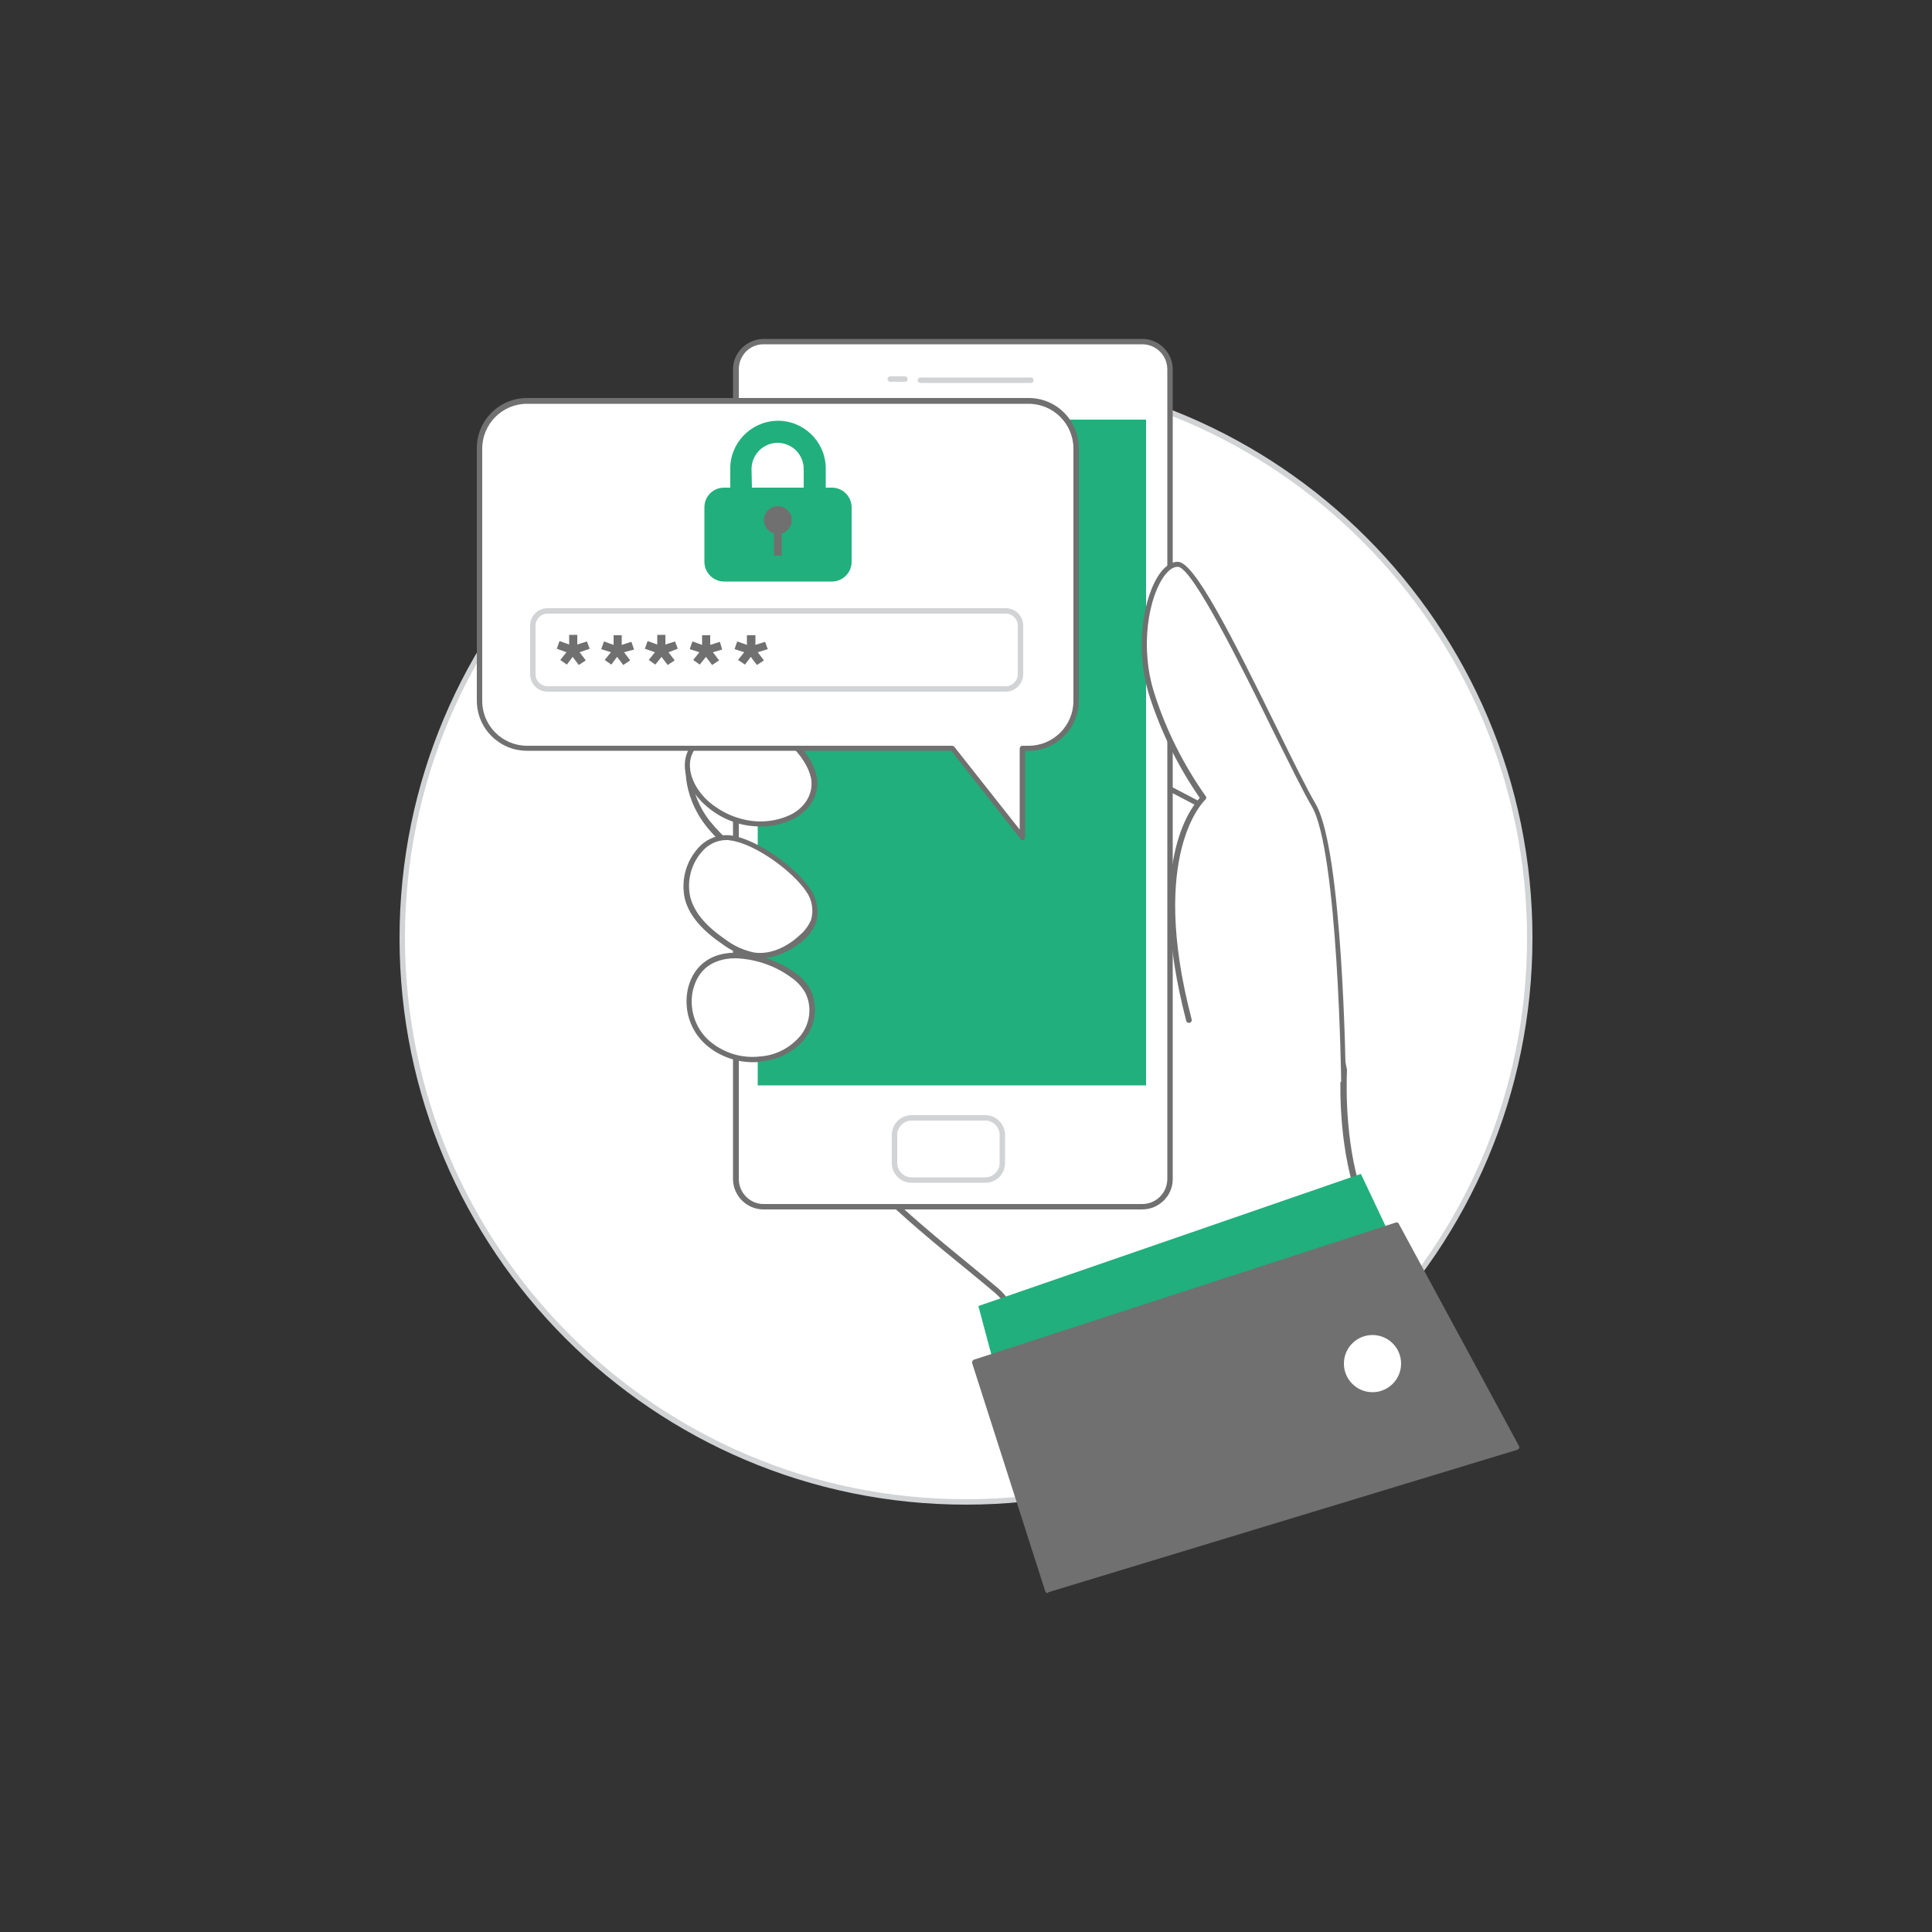 <svg width="500" height="500" viewBox="0 0 500 500" fill="none" xmlns="http://www.w3.org/2000/svg">
<rect x="0" y="0" width="500" height="500" fill="#333333" stroke="none"/>
<path d="M250 388.8C330.634 388.8 396 323.434 396 242.8C396 162.166 330.634 96.8 250 96.8C169.366 96.8 104 162.166 104 242.8C104 323.434 169.366 388.8 250 388.8Z" fill="white"/>
<path d="M250 389.4C169.1 389.4 103.4 323.6 103.4 242.8C103.4 162 169.1 96.1 250 96.1C330.9 96.1 396.6 161.9 396.6 242.7C396.6 323.5 330.9 389.4 250 389.4ZM250 97.5C169.9 97.5 104.8 162.7 104.8 242.7C104.8 322.7 169.9 388 250 388C330.1 388 395.2 322.8 395.2 242.8C395.2 162.8 330.1 97.5 250 97.5Z" fill="#D1D3D4"/>
<path d="M370 356.1C370 356.1 354.8 320.3 350.9 306.3C347 292.3 347.9 277 347.9 277L337.1 222C337.1 222 261.2 183 238.8 169.5C216.4 156 189.3 135 181.4 139.6C173.5 144.2 174.9 154.5 184.2 164.8C188 169 193.2 173.4 196.4 178C199 181.8 202.2 193.6 199.1 197.8C195.4 202.8 185.5 187.2 180.3 192.1C177.6 194.7 177 204 182.5 212C184.6 215.1 189.6 219.8 192.5 222.2C200.1 228.7 201.7 233.8 207.7 241.7C213.9 249.8 209.2 237.7 208.7 247.1C208.1 258.4 206.5 272 209.7 283.1C214.8 300.8 244.9 322.8 258 334C271.1 345.2 264.5 383.5 264.5 383.5L370 356.1Z" fill="white"/>
<path d="M264.4 384.2C264.2 384.2 264.1 384.1 264 384C263.8 383.8 263.7 383.6 263.8 383.4C263.9 383 270.2 345.4 257.5 334.6C255.4 332.8 252.7 330.6 249.9 328.3C235.3 316.4 213.3 298.4 209 283.4C206.2 273.9 207 262.6 207.6 252.6C207.7 250.8 207.8 249 207.9 247.2C207.9 246.1 208.1 245 208.4 244C208 243.6 207.5 243 207 242.3C205 239.6 203.5 237.3 202 235.1C199.2 230.9 196.9 227.2 191.9 222.9C191.1 222.3 184.5 216.5 181.8 212.5C176 204.1 176.7 194.6 179.7 191.7C182.7 188.8 187.1 191.9 190.9 194.7C192.4 195.9 194 196.9 195.7 197.8C197.4 198.5 198.1 198 198.5 197.4C201.3 193.6 198.4 182.2 195.8 178.4C193.5 175.3 190.9 172.4 188 169.7C186.4 168.2 185 166.7 183.7 165.2C177.7 158.6 174.9 152 175.7 146.6C176.2 143.4 178.2 140.6 181 139C187.3 135.3 203.3 145.7 221.8 157.8C227.6 161.6 233.6 165.5 239.2 168.9C261.3 182.3 336.7 221 337.4 221.4C337.6 221.5 337.7 221.7 337.8 221.9L348.6 276.9C348.6 277 348.6 277 348.6 277.1C348.6 277.2 347.7 292.4 351.6 306.1C355.5 319.8 370.6 355.5 370.7 355.8C370.8 356 370.8 356.2 370.7 356.4C370.6 356.6 370.4 356.7 370.2 356.8L264.6 384.3L264.4 384.2ZM209.6 245C209.4 245.7 209.4 246.4 209.3 247.2C209.2 249 209.1 250.8 209 252.6C208.4 262.5 207.7 273.7 210.3 282.9C214.5 297.5 236.3 315.3 250.7 327.1C253.5 329.4 256.2 331.6 258.3 333.4C270.4 343.8 266.2 376 265.2 382.5L368.9 355.5C366.7 350.3 353.7 319.1 350 306.3C346.2 292.9 346.9 278.2 347 276.9L336.3 222.3C331 219.6 259.7 182.9 238.3 169.9C232.7 166.5 226.7 162.6 220.9 158.8C204.3 148 187.2 136.8 181.6 140C179.1 141.4 177.3 143.9 176.9 146.7C176.2 151.6 178.9 157.9 184.6 164.1C185.9 165.5 187.4 167 188.9 168.5C191.8 171.2 194.5 174.2 196.9 177.4C199.5 181.2 203 193.4 199.6 198C198.6 199.4 197.1 199.6 195.1 198.8C193.3 197.9 191.6 196.8 190 195.6C186.5 193 182.9 190.3 180.6 192.4C178.3 194.5 177.4 203.5 182.9 211.4C185 214.5 190.1 219.2 192.8 221.5C197.9 225.9 200.3 229.6 203.1 234C204.5 236.2 206 238.5 208 241.1C208.5 241.7 208.9 242.2 209.2 242.5C209.3 242.5 209.4 242.4 209.6 242.4C210.4 242.4 211.1 243 211.3 243.8C211.5 244.3 211.3 244.8 210.9 245.1C210.6 245.6 210.2 245.5 209.6 245Z" fill="#707070"/>
<path d="M295.6 312.3H197.6C193.6 312.3 190.4 309.1 190.4 305.1V95.6C190.4 91.6 193.6 88.4 197.6 88.4H295.6C299.6 88.4 302.8 91.6 302.8 95.6V305.2C302.8 309.1 299.5 312.3 295.6 312.3Z" fill="white"/>
<path d="M295.6 313H197.6C193.3 313 189.7 309.5 189.7 305.1V95.6C189.7 91.3 193.2 87.8 197.6 87.7H295.6C299.9 87.7 303.5 91.2 303.5 95.6V305.2C303.5 309.5 299.9 313 295.6 313ZM197.6 89.1C194 89.1 191.2 92 191.2 95.6V305.1C191.2 308.7 194.1 311.6 197.6 311.6H295.6C299.2 311.6 302.1 308.7 302.1 305.1V95.6C302.1 92 299.2 89.1 295.6 89.1H197.6Z" fill="#707070"/>
<path d="M296.6 108.6H196.1V280.9H296.6V108.6Z" fill="#21AF7D"/>
<path d="M255 306.1H235.9C233.1 306.1 230.8 303.8 230.8 301V293.7C230.8 290.9 233.1 288.6 235.9 288.6H255C257.8 288.6 260.1 290.9 260.1 293.7V301C260.1 303.9 257.8 306.1 255 306.1ZM235.9 290C233.9 290 232.2 291.7 232.2 293.7V301C232.2 303 233.9 304.7 235.9 304.7H255C257 304.7 258.7 303 258.7 301V293.7C258.7 291.7 257 290 255 290H235.9Z" fill="#D1D3D4"/>
<path d="M266.8 99.1H238.2C237.8 99.1 237.5 98.8 237.5 98.4C237.5 98 237.8 97.7 238.2 97.7H266.8C267.2 97.7 267.5 98 267.5 98.4C267.5 98.8 267.2 99.1 266.8 99.1Z" fill="#D1D3D4"/>
<path d="M234.2 98.8H230.4C230 98.8 229.7 98.5 229.7 98.1C229.7 97.7 230 97.4 230.4 97.4H234.2C234.6 97.4 234.9 97.7 234.9 98.1C234.9 98.5 234.6 98.8 234.2 98.8Z" fill="#D1D3D4"/>
<path d="M210.7 202.1C211 205.9 208.7 209.5 204.8 211.5C200.3 213.5 195.3 213.8 190.6 212.2C187.9 211.4 185.5 210 183.3 208.2C179.6 205.1 177.4 200.9 177.9 197C178.7 190.7 187 186.7 195.4 187.7C203.4 188.5 210.2 196.6 210.7 202.1Z" fill="white"/>
<path d="M197 213.9C194.8 213.9 192.5 213.6 190.4 212.9C187.6 212 185.1 210.6 182.9 208.7C178.9 205.3 176.8 200.9 177.3 196.9C178.1 190.4 186.3 185.9 195.6 186.9C203.8 187.8 211 195.9 211.5 202C211.8 206.1 209.4 209.9 205.2 212C202.6 213.3 199.8 213.9 197 213.9ZM192.9 188.2C185.5 188.2 179.2 192 178.6 197.1C178.2 200.6 180.1 204.6 183.7 207.7C185.8 209.4 188.2 210.8 190.8 211.6C195.3 213.1 200.2 212.9 204.5 210.9C208.2 209.1 210.3 205.7 210 202.2C209.6 197.3 203.3 189.3 195.4 188.4C194.6 188.2 193.7 188.2 192.9 188.2Z" fill="#707070"/>
<path d="M209.2 230.4C210.8 232.7 211.3 235.6 210.5 238.3C209.8 239.9 208.8 241.3 207.6 242.4C204.2 245.6 199.6 247.8 195 247.2C192.2 246.6 189.6 245.4 187.3 243.7C183.2 240.9 179.3 237.4 178 232.7C176.1 225.9 181 215.8 189 216.9C195.7 217.6 205.7 225 209.2 230.4Z" fill="white"/>
<path d="M196.7 248C196.1 248 195.5 248 194.9 247.9C192 247.3 189.3 246.1 186.9 244.3C181.5 240.6 178.5 237 177.3 232.9C176.2 228.3 177.3 223.4 180.4 219.8C182.5 217.2 185.8 215.8 189.1 216.2C195.9 217.1 206.2 224.6 209.8 230.2C211.5 232.7 212 235.9 211.2 238.8C210.5 240.5 209.5 242 208.1 243.2C204.6 246.2 200.6 248 196.7 248ZM188 217.4C185.5 217.4 183.1 218.6 181.5 220.6C178.7 223.9 177.7 228.3 178.7 232.4C179.8 236.2 182.6 239.6 187.7 243.1C189.9 244.8 192.4 245.9 195.1 246.5C199 247.1 203.4 245.4 207.1 241.9C208.3 240.9 209.2 239.6 209.9 238.1C210.6 235.6 210.2 232.9 208.7 230.8C205.3 225.6 195.4 218.3 189 217.5C188.7 217.4 188.3 217.4 188 217.4Z" fill="#707070"/>
<path d="M205.3 252.4C206.9 253.5 208.2 254.9 209.1 256.5C211.1 260.2 210.4 265.1 207.9 268.4C205.2 271.7 201.2 273.8 197 274.1C192 274.7 186.9 273.2 183.1 269.8C179.3 266.4 177.7 261.2 178.7 256.2C181.7 243.4 197.3 246.5 205.3 252.4Z" fill="white"/>
<path d="M194.9 274.9C190.4 274.9 186 273.3 182.6 270.3C178.6 266.7 176.9 261.3 178 256C179 251.7 181.5 248.8 185.2 247.4C191.5 245.1 200.3 247.8 205.7 251.7C207.3 252.8 208.7 254.3 209.7 256C211.7 260.1 211.2 265.1 208.4 268.7C205.6 272.2 201.5 274.3 197 274.7C196.3 274.9 195.6 274.9 194.9 274.9ZM190.4 248C188.8 248 187.2 248.2 185.6 248.8C182.3 250 180.2 252.6 179.3 256.4C178.3 261.1 179.9 266.1 183.5 269.3C187.2 272.5 192 274 196.8 273.4C200.9 273.1 204.6 271.1 207.2 268C209.7 264.8 210.2 260.5 208.4 256.9C207.5 255.4 206.3 254 204.8 253C200.6 249.9 195.6 248.2 190.4 248Z" fill="#707070"/>
<path d="M362.5 325.6L352.2 303.8L253.2 338L259.6 361.9L362.5 325.6Z" fill="#21AF7D"/>
<path d="M252.3 352.6L361.5 317.2L392.7 374.7L271.2 411.6L252.3 352.6Z" fill="#707070"/>
<path d="M271.2 412.3C270.9 412.3 270.6 412.1 270.5 411.8L251.6 352.8C251.5 352.4 251.7 352 252 351.9L361.2 316.4C361.5 316.3 361.9 316.4 362 316.7L393.1 374.2C393.3 374.5 393.2 375 392.8 375.1C392.8 375.1 392.7 375.1 392.7 375.2L271.2 412.1C271.3 412.3 271.3 412.3 271.2 412.3ZM253.2 353.1L271.6 410.7L391.6 374.3L361.2 318L253.2 353.1Z" fill="#707070"/>
<path d="M347.8 280.3C347.8 280.3 347.1 220.3 340.1 208.4C333.1 196.5 311 146.4 305.1 146.1C299.2 145.8 293.1 163.8 298.3 179.9C301.3 189.4 305.8 198.4 311.6 206.5C311.6 206.5 296.3 219.8 307.8 264" fill="white"/>
<path d="M347.8 281C347.4 281 347.1 280.7 347.1 280.3C347.1 279.7 346.3 220.3 339.5 208.7C337.3 205 333.8 197.8 329.6 189.4C321.8 173.5 308.7 147 304.9 146.7C303.5 146.6 302.3 147.8 301.5 148.8C297.2 154.4 294.9 167.7 298.8 179.6C301.8 189 306.3 197.9 312 206C312.3 206.3 312.2 206.7 311.9 207C311.8 207.1 297.1 220.7 308.4 263.8C308.5 264.2 308.3 264.6 307.9 264.7C307.5 264.8 307.1 264.6 307 264.2C296.5 224 308 209.2 310.5 206.5C304.9 198.4 300.5 189.5 297.5 180.2C293.5 167.9 295.9 154 300.4 148.1C301.8 146.3 303.4 145.3 304.9 145.4C309.1 145.6 318.3 163.6 330.7 188.9C334.8 197.3 338.4 204.5 340.5 208.1C347.5 220 348.3 277.9 348.3 280.4C348.5 280.7 348.2 281 347.8 281Z" fill="#707070"/>
<path d="M355.2 360.3C359.287 360.3 362.6 356.987 362.6 352.9C362.6 348.813 359.287 345.5 355.2 345.5C351.113 345.5 347.8 348.813 347.8 352.9C347.8 356.987 351.113 360.3 355.2 360.3Z" fill="white"/>
<path d="M266.2 103.8H136.4C129.6 103.8 124.1 109.3 124.1 116.1V181.4C124.1 188.2 129.6 193.7 136.4 193.7H246.4L264.5 216.8V193.8H266.1C272.9 193.8 278.4 188.3 278.4 181.5V116.2C278.4 109.3 273 103.8 266.2 103.8Z" fill="white"/>
<path d="M264.6 217.4C264.4 217.4 264.2 217.3 264.1 217.1L246.2 194.3H136.4C129.2 194.3 123.4 188.5 123.4 181.3V116C123.4 108.8 129.2 103 136.4 103H266.2C273.4 103 279.2 108.8 279.2 116V181.3C279.2 188.5 273.4 194.3 266.2 194.3H265.3V216.7C265.3 217 265.1 217.3 264.8 217.4C264.7 217.4 264.6 217.4 264.6 217.4ZM136.4 104.5C130 104.5 124.8 109.7 124.8 116.1V181.4C124.8 187.8 130 193 136.4 193H246.4C246.6 193 246.8 193.1 247 193.3L263.9 214.7V193.7C263.9 193.3 264.2 193 264.6 193H266.2C272.6 193 277.8 187.8 277.8 181.4V116.1C277.8 109.7 272.6 104.5 266.2 104.5H136.4Z" fill="#707070"/>
<path d="M187.4 126.2H215.3C218.1 126.2 220.4 128.5 220.4 131.3V145.4C220.4 148.2 218.1 150.5 215.3 150.5H187.4C184.6 150.5 182.3 148.2 182.3 145.4V131.3C182.3 128.5 184.5 126.2 187.4 126.2Z" fill="#21AF7D"/>
<path d="M210.8 132H191.8C190.3 132 189 130.7 189 129.2V121.6C188.8 114.8 194.2 109.1 201 108.9C207.8 108.7 213.5 114.1 213.7 120.9C213.7 121.1 213.7 121.4 213.7 121.6V129.2C213.6 130.7 212.4 132 210.8 132ZM194.6 126.4H208V121.6C208.1 117.9 205.3 114.8 201.5 114.6C197.8 114.5 194.7 117.3 194.5 121.1C194.5 121.3 194.5 121.4 194.5 121.6L194.6 126.4Z" fill="#21AF7D"/>
<path d="M201.3 138.2C203.288 138.2 204.9 136.588 204.9 134.6C204.9 132.612 203.288 131 201.3 131C199.312 131 197.7 132.612 197.7 134.6C197.7 136.588 199.312 138.2 201.3 138.2Z" fill="#707070"/>
<path d="M202.3 135.3H200.3V143.8H202.3V135.3Z" fill="#707070"/>
<path d="M260.3 179H141.7C139.2 179 137.2 177 137.2 174.5V161.9C137.2 159.4 139.2 157.4 141.7 157.4H260.3C262.8 157.4 264.8 159.4 264.8 161.9V174.5C264.8 176.9 262.8 179 260.3 179ZM141.7 158.8C140 158.8 138.6 160.2 138.6 161.9V174.5C138.6 176.2 140 177.6 141.7 177.6H260.3C262 177.6 263.4 176.2 263.4 174.5V161.9C263.4 160.2 262 158.8 260.3 158.8H141.7Z" fill="#D1D3D4"/>
<path d="M150 168.8L151.6 170.9L149.8 172.1L148.2 170L146.7 172L145 170.8L146.6 168.8L144.1 167.9L144.8 165.9L147.3 166.8V164.3H149.4V166.8L151.9 166L152.6 167.9L150 168.8Z" fill="#707070"/>
<path d="M161.5 168.8L163.1 170.9L161.3 172.1L159.7 170L158.2 172L156.5 170.8L158.1 168.8L155.6 168L156.3 166L158.8 166.9V164.4H160.9V166.9L163.4 166.1L164.1 168.1L161.5 168.8Z" fill="#707070"/>
<path d="M173 168.8L174.6 170.9L172.8 172.1L171.2 170L169.6 172L167.9 170.8L169.5 168.8L166.9 167.9L167.6 165.9L170.1 166.8V164.3H172.2V166.8L174.7 166L175.4 167.9L173 168.8Z" fill="#707070"/>
<path d="M184.5 168.8L186.1 170.9L184.3 172.1L182.7 170L181.1 172L179.4 170.8L181 168.8L178.5 168L179.2 166L181.7 166.9V164.4H183.8V166.9L186.3 166.1L186.9 168.1L184.5 168.8Z" fill="#707070"/>
<path d="M196.1 168.8L197.7 170.9L195.9 172.1L194.3 170L192.8 172L191 170.8L192.6 168.8L190.1 168L190.8 166L193.3 166.9V164.4H195.5V166.9L198 166.1L198.7 168L196.1 168.8Z" fill="#707070"/>
</svg>
